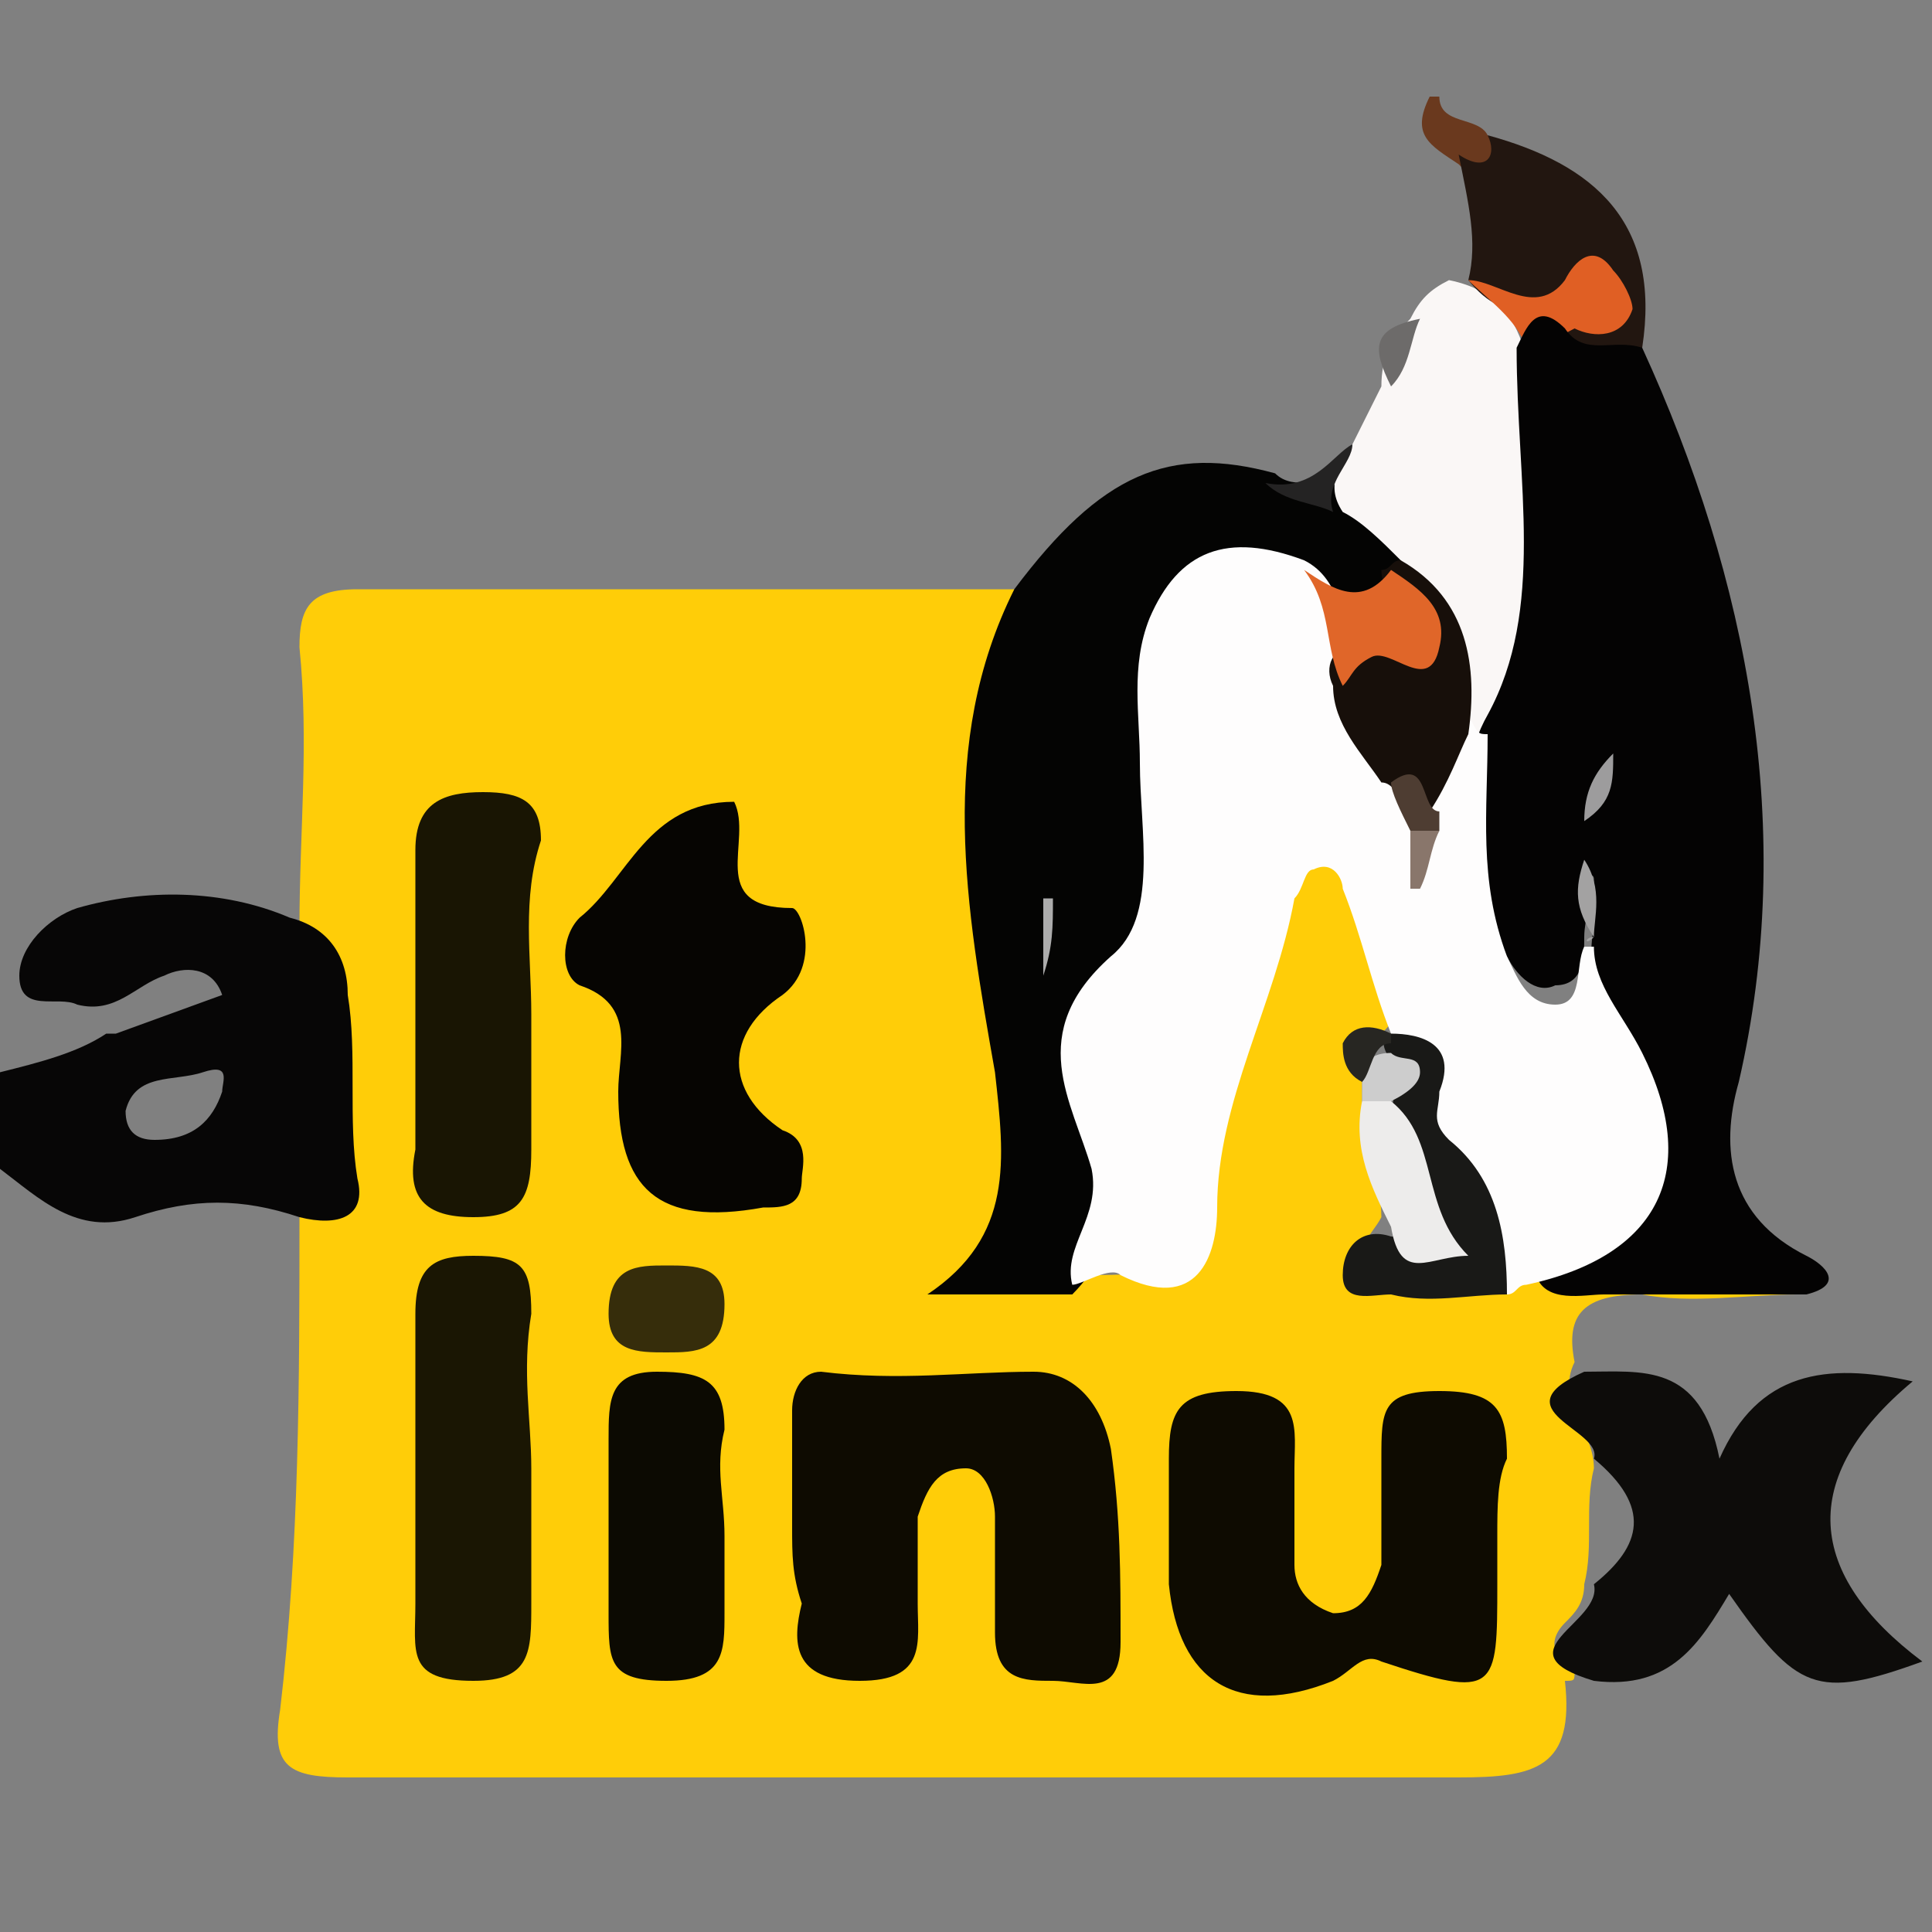 <?xml version="1.0" encoding="utf-8"?>
<!-- Generator: Adobe Illustrator 23.0.6, SVG Export Plug-In . SVG Version: 6.00 Build 0)  -->
<svg version="1.1" id="Layer_1" xmlns="http://www.w3.org/2000/svg" xmlns:xlink="http://www.w3.org/1999/xlink" x="0px" y="0px"
	 viewBox="0 0 20 20" style="enable-background:new 0 0 20 20;" xml:space="preserve">
<rect x="0" y="0" width="20" height="20" fill="#808080" stroke="none"/>
<style type="text/css">
	.st0{fill:#6A391E;}
	.st1{fill:#FFCD08;}
	.st2{fill:#040403;}
	.st3{fill:#FAF7F6;}
	.st4{fill:#221610;}
	.st5{fill:#E05F24;}
	.st6{fill:#6D6B6A;}
	.st7{fill:#242323;}
	.st8{fill:#040303;}
	.st9{fill:#070606;}
	.st10{fill:#FEFDFD;}
	.st11{fill:#0E0B01;}
	.st12{fill:#060502;}
	.st13{fill:#191503;}
	.st14{fill:#1A1603;}
	.st15{fill:#0C0A02;}
	.st16{fill:#191917;}
	.st17{fill:#362D0B;}
	.st18{fill:#EDECEB;}
	.st19{fill:#0D0C0A;}
	.st20{fill:#CDCDCD;}
	.st21{fill:#272622;}
	.st22{fill:#170F0A;}
	.st23{fill:#E06629;}
	.st24{fill:#ACACAC;}
	.st25{fill:#9D9C9D;}
	.st26{fill:#A3A2A2;}
	.st27{fill:#4E3D32;}
	.st28{fill:#89766B;}
</style>
<g>
	<path class="st0" d="M14.9,1c0,0.3,0.4,0.2,0.5,0.4c0.1,0.1,0.1,0.3,0,0.4s-0.2,0-0.3-0.1c-0.3-0.2-0.5-0.3-0.3-0.7
		C14.8,1,14.8,1,14.9,1z"/>
	<path class="st1" d="M3.1,12.6c0.2,0,0.3-0.1,0.5-0.1c-0.3-1,0.3-2.1-0.5-2.9c0-1,0.1-1.9,0-2.9c0-0.4,0.1-0.6,0.6-0.6
		c2.3,0,4.5,0,6.8,0c-0.3,2-0.1,4,0.1,5.9c0,0.4-0.2,0.7-0.4,1.1c0.2,0.1,0.4,0,0.7,0.1c0.1,0,0.2,0,0.2,0c1.2,0,1.2,0,1.4-1.3
		c0.1-0.9,0.5-1.8,0.8-2.7c0-0.2,0.1-0.3,0.3-0.3s0.3,0.2,0.4,0.3c0.2,0.4,0.3,0.9,0.4,1.3c0,0.1,0,0.1-0.1,0.2
		c-0.2,0.1-0.3,0.3-0.2,0.5c0,0.1,0,0.1,0,0.2c0,0.4,0.2,0.8,0.2,1.2c-0.1,0.2-0.4,0.4,0.1,0.5c0.3,0,0.6,0,1,0c0.2,0,0.3,0,0.5,0
		c0.6,0.1,1.2,0,1.8,0c0.3,0,0.7-0.1,0.9,0.3c-0.5,0-1.1,0.1-1.6,0c-0.6,0-0.8,0.2-0.7,0.7c-0.2,0.4,0.2,0.7,0.2,1.1
		c-0.1,0.4,0,0.8-0.1,1.2c0,0.2-0.1,0.3-0.2,0.4c-0.2,0.2-0.1,0.4,0.1,0.4c0,0,0,0,0,0.1s0,0.1-0.1,0.1c0.1,0.9-0.3,1-1.1,1
		c-3.8,0-7.6,0-11.5,0c-0.6,0-0.8-0.1-0.7-0.7C3.1,16,3.1,14.3,3.1,12.6z"/>
	<path class="st2" d="M11.1,13.4c-0.5,0-0.9,0-1.5,0c0.9-0.6,0.8-1.4,0.7-2.3c-0.3-1.7-0.6-3.4,0.2-5c0.9-1.2,1.6-1.5,2.7-1.2
		c0.2,0.2,0.5,0,0.8,0.2s0.6,0.3,0.6,0.6c0,0.1-0.1,0.2-0.2,0.3c-0.4,0.4-0.7,0.2-1.1,0c-0.9-0.1-1.3,0.2-1.4,1.1
		c-0.1,0.5,0,1.1,0,1.6c0,0.6-0.1,1.3-0.6,1.7c-0.4,0.3-0.1,0.6,0,0.9C11.5,12.1,11.7,12.8,11.1,13.4z"/>
	<path class="st3" d="M14.5,5.8c-0.2-0.2-0.4-0.4-0.6-0.5c-0.2-0.3,0-0.5,0.1-0.7s0.2-0.4,0.3-0.6c0-0.3,0.1-0.5,0.3-0.7
		C14.7,3.1,14.8,3,15,2.9c0.5,0.1,0.7,0.4,0.8,0.8c0.1,1,0.1,1.9,0,2.9c0,0.3-0.1,0.6-0.3,0.9c-0.1,0.1-0.2,0.1-0.3,0.1
		C14.8,7.1,14.9,6.3,14.5,5.8z"/>
	<path class="st4" d="M15.1,1.6c0.3,0.2,0.4,0,0.3-0.2c1.1,0.3,1.8,0.9,1.6,2.2c-0.3,0.2-0.5,0.2-0.8,0c-0.1-0.3,0.2-0.3,0.3-0.5
		c-0.5,0.1-0.9,0.3-1.3-0.2C15.3,2.5,15.2,2.1,15.1,1.6z"/>
	<path class="st5" d="M15.2,2.9c0.3,0,0.7,0.4,1,0c0.1-0.2,0.3-0.4,0.5-0.1c0.1,0.1,0.2,0.3,0.2,0.4c-0.1,0.3-0.4,0.3-0.6,0.2
		c-0.2,0.1-0.3,0.2-0.5,0.2C15.7,3.3,15.4,3.1,15.2,2.9C15.1,2.9,15.1,2.9,15.2,2.9z"/>
	<path class="st6" d="M14.7,3.3c-0.1,0.2-0.1,0.5-0.3,0.7C14.2,3.6,14.2,3.4,14.7,3.3z"/>
	<path class="st7" d="M14,4.6c0,0.2-0.3,0.4-0.2,0.7c-0.2-0.1-0.5-0.1-0.7-0.3C13.6,5.1,13.8,4.7,14,4.6z"/>
	<path class="st8" d="M15.7,3.6c0.1-0.2,0.2-0.5,0.5-0.2c0.2,0.3,0.5,0.1,0.8,0.2c1.1,2.4,1.6,5,1,7.6c-0.2,0.7-0.1,1.4,0.7,1.8
		c0.2,0.1,0.4,0.3,0,0.4c-0.7,0-1.4,0-2.1,0c-0.2,0-0.6,0.1-0.7-0.2c0.1-0.1,0.2-0.2,0.3-0.3c1-0.6,1.2-1,0.6-2.1
		c-0.2-0.4-0.4-0.7-0.3-1.2c0-0.2,0-0.3,0-0.5c0-0.1-0.2,0-0.1,0c0.1,0.2,0,0.4,0,0.6c0,0.2,0,0.5-0.3,0.5c-0.2,0.1-0.4-0.1-0.5-0.3
		c-0.5-0.6-0.6-1.8-0.2-2.5C16,6.3,15.7,5,15.7,3.6z"/>
	<path class="st9" d="M3.7,12.2c-0.1-0.6,0-1.3-0.1-1.9c0-0.4-0.2-0.7-0.6-0.8C2.3,9.2,1.5,9.2,0.8,9.4c-0.3,0.1-0.6,0.4-0.6,0.7
		c0,0.4,0.4,0.2,0.6,0.3c0.4,0.1,0.6-0.2,0.9-0.3C1.9,10,2.2,10,2.3,10.3l-1.1,0.4c0,0,0,0-0.1,0c0,0,0,0,0,0
		C0.8,10.9,0.4,11,0,11.1c0,0.3,0,0.7,0,1c0.4,0.3,0.8,0.7,1.4,0.5c0.6-0.2,1.1-0.2,1.7,0C3.5,12.7,3.8,12.6,3.7,12.2z M2.3,11.3
		c-0.1,0.3-0.3,0.5-0.7,0.5c-0.2,0-0.3-0.1-0.3-0.3c0.1-0.4,0.5-0.3,0.8-0.4C2.4,11,2.3,11.2,2.3,11.3z"/>
	<path class="st10" d="M15.4,7.6c0,0.8-0.1,1.5,0.2,2.3c0.1,0.2,0.2,0.5,0.5,0.5s0.2-0.4,0.3-0.6h0.1c0,0.4,0.3,0.7,0.5,1.1
		c0.6,1.2,0.2,2.1-1.2,2.4c-0.1,0-0.1,0.1-0.2,0.1c-0.4-0.6-0.6-1.3-0.9-2c-0.1-0.3-0.2-0.5-0.3-0.7c-0.2-0.5-0.3-1-0.5-1.5
		c0-0.1-0.1-0.3-0.3-0.2c-0.1,0-0.1,0.2-0.2,0.3c-0.2,1.1-0.8,2.1-0.8,3.2c0,0.5-0.2,1.1-1,0.7c-0.1-0.1-0.4,0.1-0.5,0.1
		c-0.1-0.4,0.3-0.7,0.2-1.2c-0.2-0.7-0.7-1.4,0.2-2.2c0.5-0.4,0.3-1.3,0.3-2c0-0.5-0.1-1,0.1-1.5c0.3-0.7,0.8-0.9,1.6-0.6
		c0.4,0.2,0.4,0.7,0.5,1c0.1,0.4,0.4,0.7,0.5,1c0.1,0.2,0.1,0.4,0.2,0.5c0,0.1,0,0.1,0,0.2c0-0.1,0-0.2,0-0.2c0-0.1,0-0.1,0-0.2
		c0.1-0.3,0.2-0.6,0.5-0.7C15.3,7.6,15.3,7.6,15.4,7.6z"/>
	<path class="st11" d="M15.5,15.9c0,0.2,0,0.3,0,0.5c0,1.1,0,1.2-1.2,0.8c-0.2-0.1-0.3,0.1-0.5,0.2c-1,0.4-1.6,0-1.7-1
		c0-0.4,0-0.9,0-1.3c0-0.5,0.1-0.7,0.7-0.7c0.7,0,0.6,0.4,0.6,0.8c0,0.3,0,0.7,0,1c0,0.2,0.1,0.4,0.4,0.5c0.3,0,0.4-0.2,0.5-0.5
		c0-0.4,0-0.7,0-1.1c0-0.5,0-0.7,0.6-0.7s0.7,0.2,0.7,0.7C15.5,15.3,15.5,15.6,15.5,15.9z"/>
	<path class="st11" d="M8.2,15.8c0-0.4,0-0.8,0-1.2c0-0.2,0.1-0.4,0.3-0.4c0.8,0.1,1.5,0,2.2,0c0.4,0,0.7,0.3,0.8,0.8
		c0.1,0.7,0.1,1.3,0.1,2c0,0.6-0.4,0.4-0.7,0.4s-0.6,0-0.6-0.5c0-0.4,0-0.8,0-1.2c0-0.2-0.1-0.5-0.3-0.5c-0.3,0-0.4,0.2-0.5,0.5
		c0,0.3,0,0.6,0,0.9c0,0.4,0.1,0.8-0.6,0.8c-0.7,0-0.7-0.4-0.6-0.8C8.2,16.3,8.2,16.1,8.2,15.8z"/>
	<path class="st12" d="M7.6,8.3c0.2,0.4-0.3,1.1,0.6,1.1c0.1,0,0.3,0.6-0.1,0.9c-0.6,0.4-0.6,1,0,1.4c0.3,0.1,0.2,0.4,0.2,0.5
		c0,0.3-0.2,0.3-0.4,0.3c-1.1,0.2-1.5-0.2-1.5-1.2c0-0.4,0.2-0.9-0.4-1.1c-0.2-0.1-0.2-0.5,0-0.7C6.5,9.1,6.7,8.3,7.6,8.3z"/>
	<path class="st13" d="M5.5,10.5c0,0.5,0,0.9,0,1.4s-0.1,0.7-0.6,0.7s-0.7-0.2-0.6-0.7c0-1,0-2.1,0-3.1c0-0.5,0.3-0.6,0.7-0.6
		c0.4,0,0.6,0.1,0.6,0.5C5.4,9.3,5.5,9.9,5.5,10.5z"/>
	<path class="st14" d="M5.5,15.2c0,0.5,0,0.9,0,1.4s0,0.8-0.6,0.8c-0.7,0-0.6-0.3-0.6-0.8c0-1,0-2,0-3c0-0.5,0.2-0.6,0.6-0.6
		c0.5,0,0.6,0.1,0.6,0.6C5.4,14.2,5.5,14.7,5.5,15.2z"/>
	<path class="st15" d="M7.5,15.9c0,0.3,0,0.5,0,0.8c0,0.4,0,0.7-0.6,0.7s-0.6-0.2-0.6-0.7c0-0.6,0-1.2,0-1.8c0-0.4,0-0.7,0.5-0.7
		s0.7,0.1,0.7,0.6C7.4,15.2,7.5,15.5,7.5,15.9z"/>
	<path class="st16" d="M14.4,10.7c0.3,0,0.7,0.1,0.5,0.6c0,0.2-0.1,0.3,0.1,0.5c0.5,0.4,0.6,1,0.6,1.6c-0.4,0-0.8,0.1-1.2,0
		c-0.2,0-0.5,0.1-0.5-0.2s0.2-0.5,0.5-0.4c0.1,0,0.3,0.1,0.4,0.1c-0.1-0.4-0.3-0.9-0.4-1.3c0-0.2,0.1-0.4,0-0.6S14.3,10.8,14.4,10.7
		L14.4,10.7z"/>
	<path class="st17" d="M6.9,14c-0.3,0-0.6,0-0.6-0.4c0-0.5,0.3-0.5,0.6-0.5c0.3,0,0.6,0,0.6,0.4C7.5,14,7.2,14,6.9,14z"/>
	<path class="st18" d="M14.4,11.4c0.5,0.4,0.3,1.1,0.8,1.6c-0.4,0-0.7,0.3-0.8-0.3c-0.2-0.4-0.4-0.8-0.3-1.3
		C14.2,11.3,14.3,11.3,14.4,11.4z"/>
	<path class="st19" d="M19.8,14.3c-0.9-0.2-1.6-0.1-2,0.8c-0.2-1-0.8-0.9-1.4-0.9c-0.9,0.4,0.2,0.6,0.1,0.9c0.6,0.5,0.5,0.9,0,1.3
		c0.1,0.4-1,0.7,0,1c0.8,0.1,1.1-0.4,1.4-0.9c0.7,1,0.9,1.1,2,0.7C18.7,16.3,18.6,15.3,19.8,14.3z"/>
	<path class="st20" d="M14.4,11.4c-0.1,0-0.2,0-0.3,0v-0.1c0-0.2,0-0.4,0.3-0.4c0.1,0.1,0.3,0,0.3,0.2
		C14.7,11.2,14.6,11.3,14.4,11.4z"/>
	<path class="st21" d="M14.4,10.8c-0.2,0-0.2,0.3-0.3,0.4c-0.2-0.1-0.2-0.3-0.2-0.4c0.1-0.2,0.3-0.2,0.5-0.1
		C14.4,10.8,14.4,10.8,14.4,10.8z"/>
	<path class="st22" d="M15.2,7.6c-0.1,0.2-0.2,0.5-0.4,0.8c-0.3,0.1-0.3-0.3-0.5-0.3c-0.2-0.3-0.5-0.6-0.5-1c-0.1-0.2,0-0.4,0.2-0.4
		c0.7-0.1,0.3-0.5,0.3-0.8c0.1,0,0.1-0.1,0.2-0.1C15.2,6.2,15.3,6.9,15.2,7.6z"/>
	<path class="st23" d="M14.4,5.9c0.3,0.2,0.6,0.4,0.5,0.8c-0.1,0.5-0.5,0-0.7,0.1S14,7,13.9,7.1c-0.2-0.4-0.1-0.8-0.4-1.2
		C13.8,6.1,14.1,6.3,14.4,5.9z"/>
	<path class="st24" d="M10.8,10.1c0-0.3,0-0.5,0-0.8h0.1C10.9,9.6,10.9,9.8,10.8,10.1L10.8,10.1z"/>
	<path class="st25" d="M16.7,7.8c0,0.3,0,0.5-0.3,0.7C16.4,8.2,16.5,8,16.7,7.8z"/>
	<path class="st26" d="M16.5,9.7L16.5,9.7C16.4,9.8,16.4,9.7,16.5,9.7c-0.2-0.3-0.2-0.5-0.1-0.8C16.6,9.2,16.5,9.5,16.5,9.7z"/>
	<path class="st27" d="M14.4,8.1c0.4-0.3,0.3,0.3,0.5,0.3c0,0.1,0,0.1,0,0.2c-0.1,0.1-0.2,0.1-0.3,0C14.5,8.4,14.4,8.2,14.4,8.1z"/>
	<path class="st28" d="M14.6,8.6c0.1,0,0.2,0,0.3,0c-0.1,0.2-0.1,0.4-0.2,0.6h-0.1C14.6,8.9,14.6,8.7,14.6,8.6z"/>
</g>
</svg>
